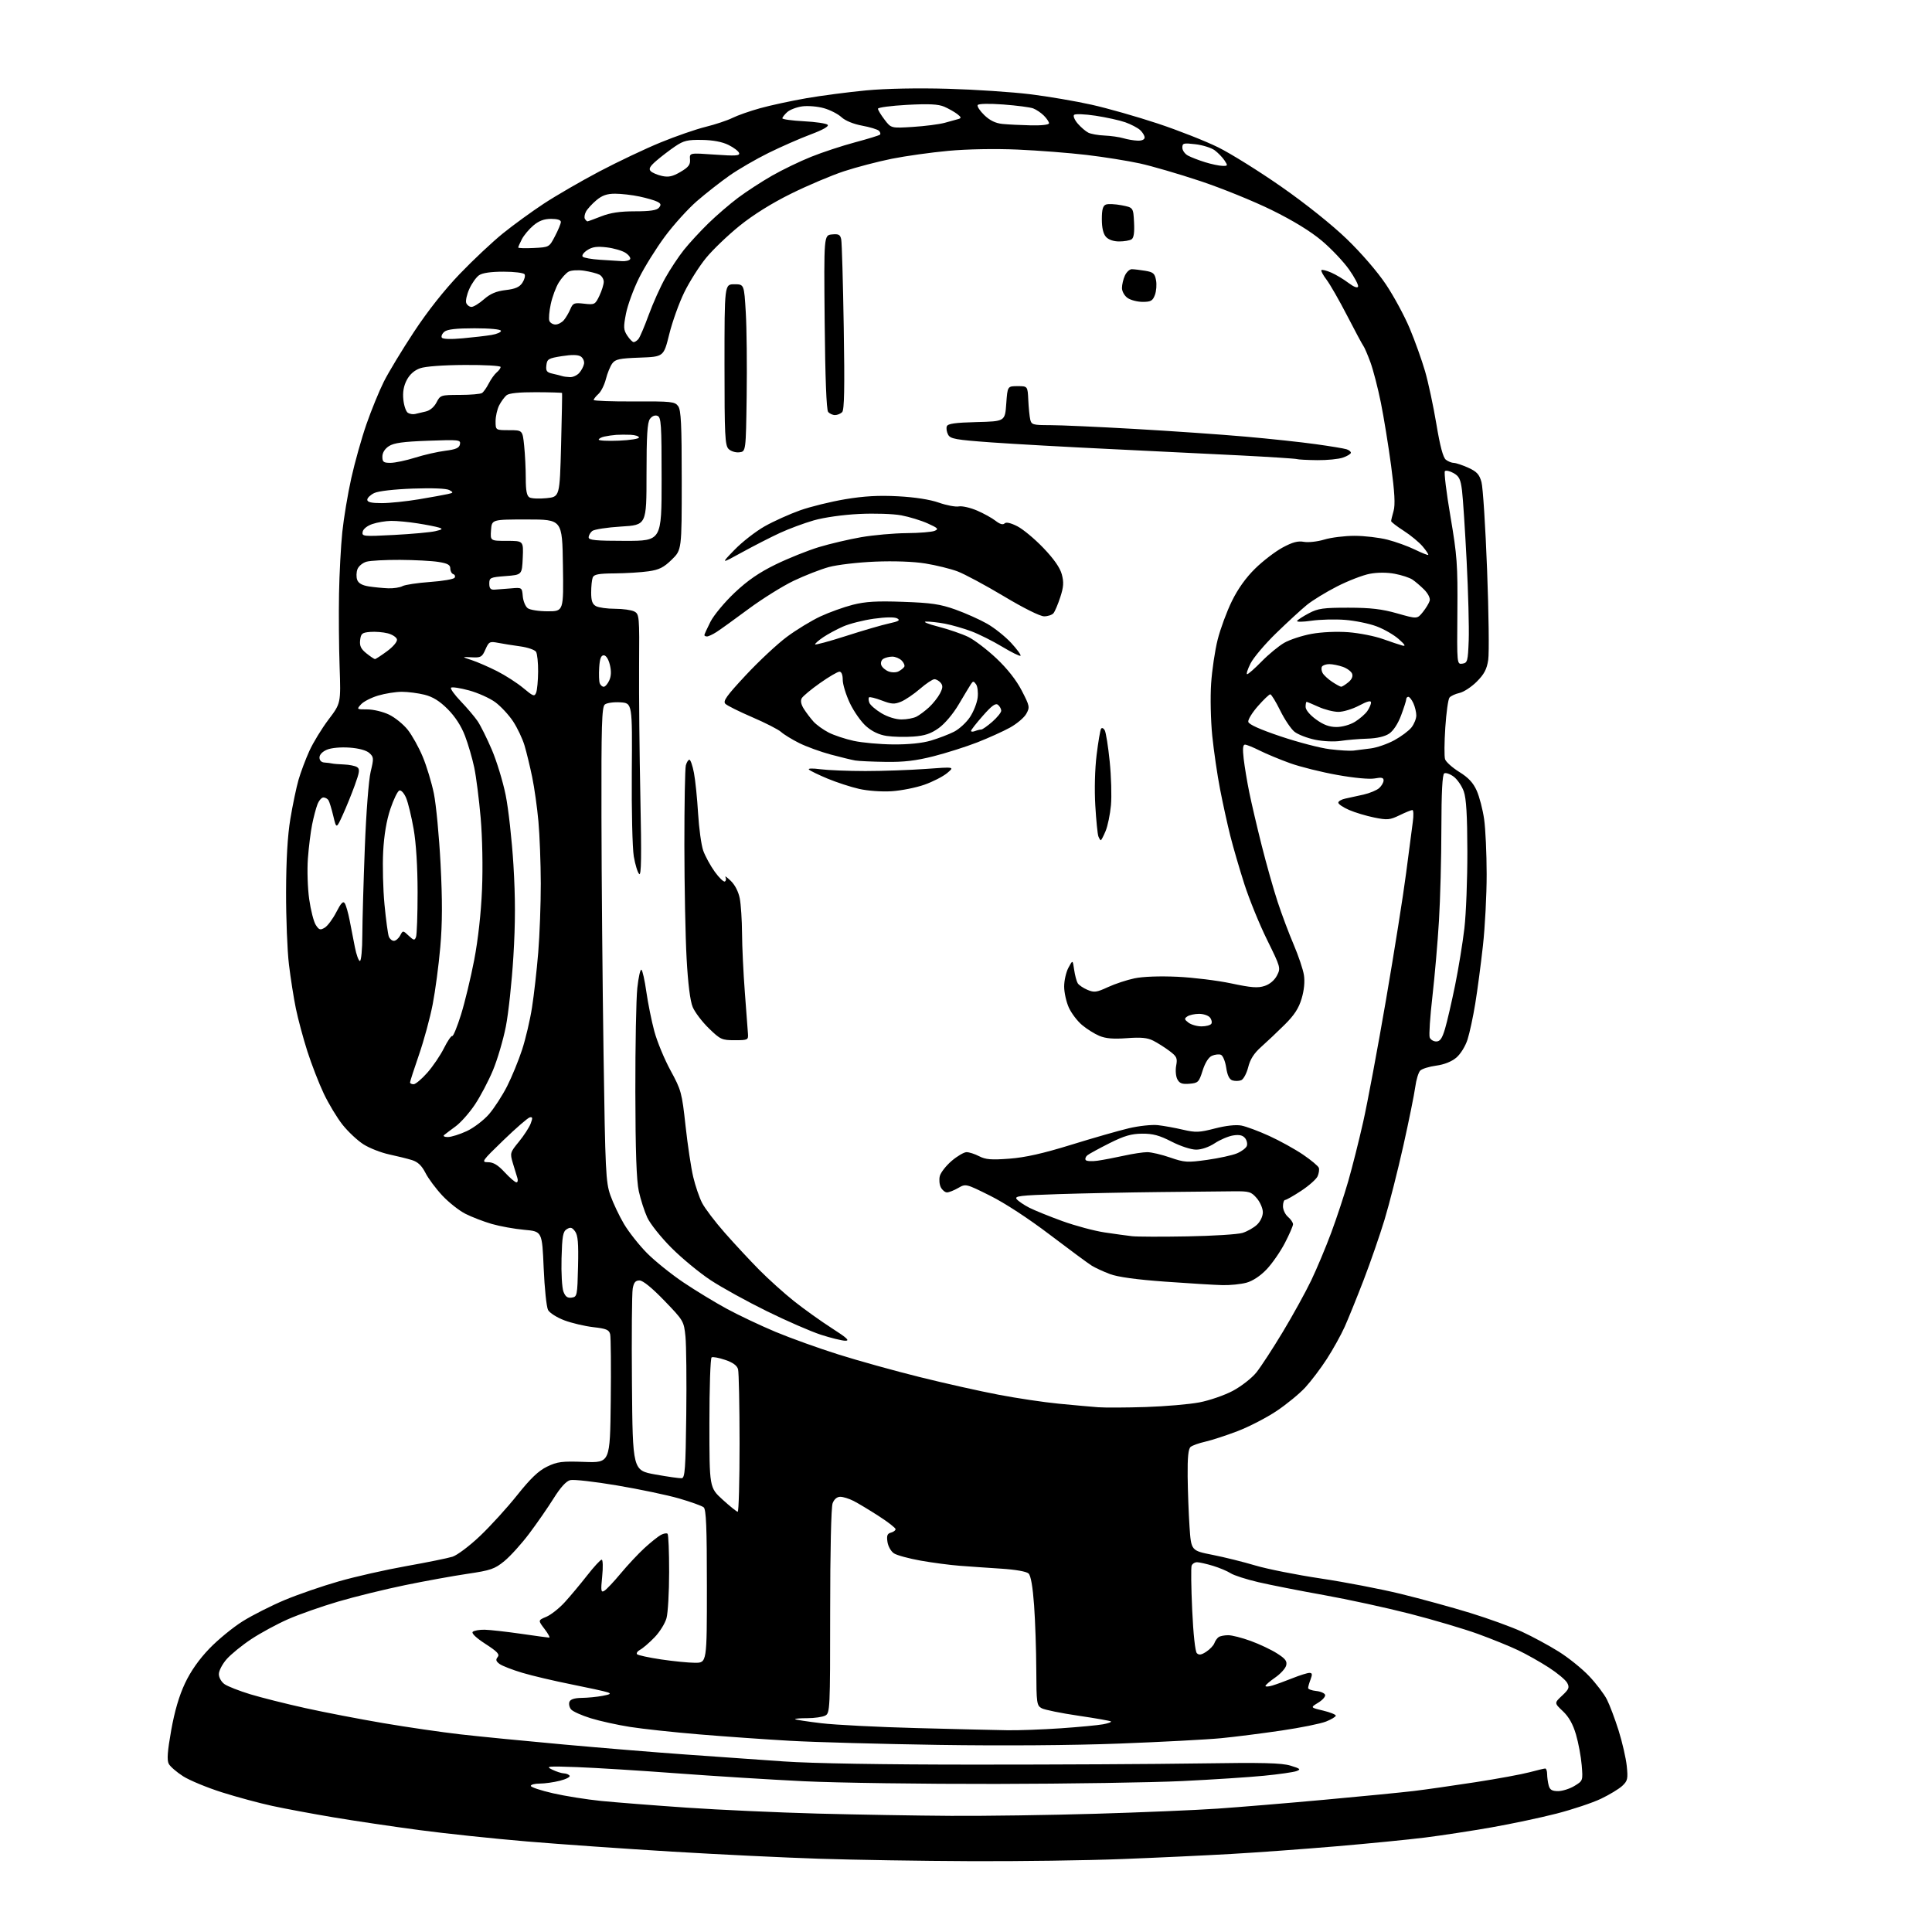 <?xml version="1.0" encoding="UTF-8" standalone="no"?>
<svg 
  version="1.1" 
  xmlns="http://www.w3.org/2000/svg" 
  xmlns:xlink="http://www.w3.org/1999/xlink" 
  xmlns:svg="http://www.w3.org/2000/svg"
  xmlns:rdf="http://www.w3.org/1999/02/22-rdf-syntax-ns#"
  xmlns:cc="http://creativecommons.org/ns#"
  xmlns:dc="http://purl.org/dc/elements/1.1/"
  viewBox="0 0 768 768"
  width="768"
  height="768"
>
<style>svg {background-color: white; }</style>"
<path stroke="none" fill="black" fill-rule="evenodd" d="M385.64,739.84C366.31,739.76 339.33,739.33 325.68,738.88C312.03,738.44 285.70,737.17 267.18,736.05C248.66,734.94 222.70,733.12 209.50,732.01C196.30,730.90 176.95,728.86 166.50,727.46C156.05,726.07 140.75,723.80 132.50,722.41C124.25,721.02 113.33,718.99 108.23,717.88C103.13,716.78 94.13,714.35 88.23,712.48C82.33,710.61 75.39,707.74 72.82,706.11C70.25,704.47 67.67,702.25 67.09,701.16C66.31,699.71 66.56,696.21 68.05,687.84C69.41,680.22 71.20,674.10 73.52,669.18C75.79,664.35 79.09,659.65 83.21,655.36C86.64,651.79 92.64,646.87 96.54,644.44C100.44,642.01 107.95,638.22 113.22,636.01C118.50,633.81 128.14,630.48 134.66,628.62C141.17,626.75 153.25,624.02 161.50,622.55C169.75,621.08 178.02,619.40 179.87,618.82C181.72,618.24 186.63,614.56 190.76,610.63C194.90,606.71 201.56,599.40 205.56,594.38C210.91,587.67 214.05,584.67 217.47,583.01C221.56,581.04 223.33,580.81 232.31,581.13C242.50,581.50 242.50,581.50 242.78,557.00C242.94,543.52 242.83,531.55 242.55,530.38C242.11,528.61 241.01,528.15 235.88,527.57C232.49,527.18 227.31,525.97 224.36,524.86C221.40,523.75 218.49,521.91 217.86,520.74C217.24,519.58 216.46,512.08 216.12,504.07C215.50,489.50 215.50,489.50 208.40,488.87C204.50,488.52 198.67,487.46 195.45,486.53C192.22,485.59 187.53,483.78 185.02,482.51C182.51,481.24 178.37,477.97 175.82,475.24C173.27,472.52 170.25,468.46 169.12,466.23C167.64,463.34 166.10,461.88 163.77,461.15C161.97,460.59 157.87,459.58 154.66,458.89C151.46,458.20 146.88,456.41 144.50,454.90C142.11,453.38 138.37,449.87 136.17,447.10C133.97,444.32 130.61,438.74 128.70,434.71C126.78,430.67 123.86,423.13 122.19,417.94C120.53,412.75 118.47,405.07 117.61,400.89C116.75,396.70 115.51,388.83 114.86,383.39C114.20,377.95 113.69,364.95 113.72,354.50C113.76,341.74 114.31,332.22 115.42,325.52C116.33,320.03 117.79,313.06 118.66,310.02C119.54,306.98 121.48,301.80 122.98,298.50C124.48,295.20 127.91,289.59 130.60,286.03C135.50,279.56 135.50,279.56 135.00,265.03C134.72,257.04 134.62,243.97 134.77,236.00C134.91,228.03 135.50,217.00 136.07,211.50C136.64,206.00 138.24,196.38 139.63,190.12C141.02,183.86 143.74,174.18 145.67,168.62C147.61,163.05 150.71,155.46 152.57,151.74C154.43,148.02 159.81,139.13 164.52,131.98C169.96,123.71 176.60,115.31 182.74,108.91C188.05,103.37 195.79,96.11 199.95,92.75C204.10,89.40 211.41,84.09 216.18,80.95C220.96,77.81 230.87,72.06 238.22,68.18C245.57,64.31 256.52,59.11 262.56,56.64C268.60,54.16 276.69,51.36 280.52,50.42C284.36,49.47 289.14,47.88 291.15,46.88C293.15,45.88 298.10,44.14 302.15,43.02C306.19,41.89 314.45,40.11 320.50,39.05C326.55,38.00 337.28,36.60 344.34,35.93C352.27,35.19 364.68,34.95 376.84,35.29C387.65,35.60 402.35,36.58 409.50,37.46C416.65,38.34 427.65,40.22 433.94,41.63C440.23,43.03 452.05,46.40 460.20,49.10C468.35,51.80 479.16,56.06 484.21,58.55C489.27,61.05 500.62,68.13 509.45,74.30C519.00,80.96 529.49,89.35 535.35,95.00C541.09,100.53 547.59,108.06 550.91,113.03C554.05,117.71 558.31,125.59 560.38,130.53C562.45,135.46 565.19,143.13 566.48,147.56C567.77,151.99 569.79,161.44 570.98,168.56C572.44,177.35 573.65,181.90 574.76,182.75C575.65,183.44 577.08,184.01 577.94,184.02C578.80,184.03 581.38,184.90 583.68,185.94C587.06,187.48 588.06,188.57 588.91,191.64C589.49,193.73 590.49,209.40 591.14,226.47C591.79,243.54 592.00,259.67 591.59,262.32C591.03,266.04 589.98,268.02 587.03,270.97C584.93,273.07 581.84,275.10 580.17,275.46C578.50,275.83 576.71,276.66 576.19,277.31C575.66,277.97 574.92,283.30 574.53,289.18C574.14,295.05 574.09,300.72 574.43,301.79C574.77,302.86 577.31,305.14 580.08,306.86C583.74,309.13 585.63,311.17 587.04,314.35C588.10,316.75 589.42,321.82 589.96,325.61C590.51,329.40 590.96,339.25 590.97,347.50C590.98,355.75 590.31,368.57 589.48,376.00C588.66,383.43 587.29,393.77 586.43,399.00C585.58,404.23 584.20,410.62 583.37,413.22C582.50,415.92 580.59,419.01 578.89,420.44C577.01,422.02 574.06,423.19 570.89,423.61C568.13,423.98 565.28,424.86 564.57,425.57C563.86,426.28 562.96,429.23 562.58,432.12C562.19,435.02 560.07,445.51 557.85,455.44C555.63,465.37 552.27,478.60 550.38,484.84C548.48,491.09 544.74,501.89 542.06,508.85C539.38,515.81 535.99,524.17 534.53,527.43C533.07,530.68 529.88,536.42 527.45,540.18C525.03,543.93 521.16,549.04 518.86,551.54C516.56,554.03 511.43,558.24 507.45,560.90C503.47,563.56 496.49,567.17 491.93,568.91C487.37,570.65 481.60,572.53 479.11,573.09C476.62,573.65 474.00,574.58 473.29,575.17C472.37,575.94 472.03,579.30 472.11,586.87C472.17,592.72 472.51,601.75 472.86,606.95C473.50,616.40 473.50,616.40 482.00,618.08C486.68,619.00 494.32,620.90 499.00,622.30C503.68,623.70 515.38,626.03 525.00,627.47C534.62,628.91 548.96,631.67 556.85,633.60C564.74,635.53 577.12,638.92 584.35,641.14C591.58,643.36 600.87,646.73 604.99,648.63C609.11,650.53 615.66,654.07 619.55,656.50C623.44,658.92 628.91,663.32 631.70,666.28C634.49,669.23 637.68,673.41 638.77,675.57C639.87,677.73 641.96,683.28 643.42,687.90C644.87,692.52 646.33,698.86 646.66,701.99C647.19,707.11 647.01,707.91 644.88,709.91C643.57,711.13 639.76,713.44 636.40,715.04C633.05,716.64 625.13,719.29 618.80,720.92C612.47,722.55 600.81,725.02 592.90,726.41C584.98,727.80 573.10,729.62 566.50,730.45C559.90,731.28 543.92,732.85 531.00,733.95C518.08,735.05 499.40,736.41 489.50,736.97C479.60,737.54 460.09,738.46 446.14,739.00C432.19,739.55 404.96,739.93 385.64,739.84zM378.00,721.83C391.48,721.91 417.35,721.54 435.50,721.00C453.65,720.46 475.48,719.55 484.00,718.96C492.52,718.37 511.65,716.79 526.50,715.43C541.35,714.08 557.33,712.51 562.00,711.95C566.67,711.39 577.70,709.81 586.50,708.45C595.30,707.09 604.98,705.31 608.00,704.50C611.02,703.69 613.84,703.02 614.25,703.01C614.66,703.01 615.01,704.01 615.01,705.25C615.02,706.49 615.30,708.51 615.63,709.75C616.09,711.48 616.96,712.00 619.37,712.00C621.09,711.99 624.02,711.06 625.88,709.93C629.25,707.88 629.26,707.85 628.75,701.68C628.47,698.28 627.45,692.80 626.48,689.50C625.27,685.37 623.65,682.48 621.27,680.23C617.82,676.97 617.82,676.97 620.97,674.03C623.68,671.50 623.96,670.79 622.99,668.98C622.37,667.81 619.08,665.07 615.68,662.87C612.28,660.67 606.80,657.58 603.50,656.01C600.20,654.43 593.00,651.51 587.50,649.51C582.00,647.51 569.85,643.91 560.50,641.51C551.15,639.11 535.73,635.76 526.23,634.06C516.73,632.36 505.03,630.06 500.23,628.94C495.43,627.82 490.46,626.22 489.18,625.38C487.90,624.55 484.75,623.22 482.18,622.44C479.61,621.66 476.76,621.02 475.86,621.01C474.95,621.00 473.98,621.62 473.69,622.37C473.40,623.12 473.50,631.00 473.91,639.89C474.35,649.55 475.10,656.50 475.77,657.17C476.61,658.01 477.57,657.86 479.50,656.59C480.94,655.65 482.39,654.12 482.73,653.19C483.07,652.26 483.84,651.17 484.43,650.77C485.02,650.36 486.72,650.02 488.20,650.02C489.69,650.01 493.74,651.04 497.20,652.31C500.67,653.57 505.38,655.80 507.67,657.27C510.99,659.38 511.72,660.36 511.27,662.07C510.96,663.26 508.99,665.41 506.89,666.86C504.79,668.31 503.06,669.81 503.04,670.18C503.02,670.55 504.24,670.49 505.75,670.04C507.26,669.59 510.88,668.28 513.79,667.11C516.69,665.95 519.72,665.00 520.51,665.00C521.64,665.00 521.74,665.55 520.98,667.57C520.44,668.98 520.00,670.52 520.00,671.00C520.00,671.48 521.43,672.01 523.17,672.19C524.92,672.36 526.53,673.05 526.75,673.72C526.97,674.39 525.73,675.80 524.00,676.85C520.86,678.77 520.86,678.77 525.93,679.98C528.72,680.65 531.00,681.56 531.00,681.99C531.00,682.43 529.26,683.48 527.14,684.33C525.02,685.18 517.03,686.80 509.39,687.92C501.75,689.05 490.96,690.42 485.42,690.96C479.87,691.50 461.65,692.46 444.92,693.10C426.21,693.81 398.53,694.01 373.00,693.62C350.18,693.27 323.62,692.54 314.00,691.99C304.38,691.44 288.18,690.30 278.00,689.45C267.82,688.60 255.43,687.27 250.46,686.48C245.49,685.70 238.45,684.15 234.83,683.03C231.20,681.91 227.69,680.33 227.01,679.51C226.33,678.69 226.04,677.34 226.36,676.51C226.74,675.50 228.36,674.98 231.22,674.94C233.57,674.91 237.30,674.55 239.50,674.13C242.66,673.54 243.08,673.24 241.50,672.71C240.40,672.33 233.95,670.92 227.18,669.57C220.40,668.22 211.62,666.16 207.68,664.98C203.73,663.81 199.65,662.22 198.60,661.46C197.15,660.39 196.97,659.75 197.83,658.71C198.72,657.63 197.72,656.55 192.97,653.48C189.31,651.11 187.35,649.25 187.91,648.69C188.42,648.18 190.56,647.80 192.67,647.84C194.78,647.89 201.22,648.61 207.00,649.44C212.78,650.28 217.86,650.97 218.30,650.98C218.74,650.99 217.92,649.45 216.47,647.55C213.84,644.10 213.84,644.10 217.17,642.70C219.00,641.93 222.31,639.32 224.51,636.90C226.72,634.48 230.72,629.69 233.41,626.25C236.10,622.81 238.69,620.00 239.18,620.00C239.66,620.00 239.75,622.96 239.38,626.63C238.79,632.40 238.90,633.15 240.21,632.38C241.04,631.90 243.97,628.80 246.71,625.50C249.45,622.20 253.72,617.64 256.20,615.36C258.68,613.09 261.62,610.74 262.72,610.15C263.83,609.56 265.02,609.35 265.37,609.70C265.72,610.05 266.00,616.90 265.99,624.92C265.99,632.94 265.52,641.19 264.94,643.26C264.37,645.33 262.24,648.75 260.20,650.86C258.17,652.96 255.60,655.18 254.51,655.77C253.41,656.36 252.85,657.18 253.25,657.59C253.66,657.99 257.93,658.92 262.75,659.64C267.56,660.36 273.64,660.97 276.25,660.98C281.00,661.00 281.00,661.00 281.00,630.62C281.00,607.14 280.71,600.00 279.72,599.18C279.01,598.60 274.63,597.02 269.97,595.67C265.31,594.32 254.21,591.99 245.31,590.49C236.40,588.98 228.02,588.03 226.68,588.37C225.07,588.77 222.80,591.26 220.06,595.65C217.76,599.32 213.38,605.63 210.34,609.67C207.29,613.72 202.87,618.61 200.50,620.55C196.66,623.70 195.10,624.24 185.85,625.61C180.16,626.45 168.97,628.48 161.00,630.12C153.03,631.76 141.10,634.69 134.50,636.63C127.90,638.57 118.90,641.73 114.50,643.66C110.11,645.59 103.51,649.17 99.84,651.61C96.17,654.04 91.78,657.62 90.09,659.55C88.39,661.49 87.00,664.15 87.00,665.48C87.00,666.84 87.98,668.58 89.25,669.48C90.49,670.35 95.10,672.16 99.50,673.50C103.90,674.83 113.71,677.30 121.31,678.98C128.90,680.66 142.85,683.35 152.31,684.96C161.76,686.57 175.57,688.58 183.00,689.43C190.43,690.28 208.88,692.09 224.00,693.46C239.12,694.83 260.95,696.62 272.50,697.44C284.05,698.26 301.60,699.50 311.50,700.19C322.76,700.98 351.21,701.46 387.50,701.46C419.40,701.47 459.68,701.26 477.00,700.99C501.93,700.60 509.44,700.79 513.00,701.87C516.88,703.05 517.21,703.35 515.40,704.03C514.24,704.47 508.39,705.31 502.40,705.89C496.40,706.48 481.80,707.43 469.93,708.00C458.07,708.57 424.77,709.09 395.93,709.14C367.10,709.19 332.70,708.71 319.50,708.07C306.30,707.43 283.57,706.01 269.00,704.92C254.43,703.83 236.65,702.73 229.50,702.46C217.59,702.03 216.75,702.11 219.50,703.45C221.15,704.25 223.26,704.93 224.19,704.95C225.12,704.98 226.13,705.40 226.43,705.88C226.73,706.37 224.98,707.27 222.54,707.88C220.11,708.50 216.51,709.00 214.56,709.00C212.60,709.00 211.00,709.41 211.00,709.92C211.00,710.42 214.94,711.74 219.75,712.84C224.56,713.95 233.22,715.33 239.00,715.91C244.78,716.48 260.07,717.68 273.00,718.57C285.93,719.45 309.32,720.51 325.00,720.93C340.68,721.34 364.52,721.75 378.00,721.83zM400.50,687.80C404.90,687.87 414.44,687.52 421.71,687.02C428.97,686.52 436.53,685.80 438.50,685.43C440.48,685.06 441.89,684.56 441.64,684.31C441.40,684.06 435.58,683.04 428.72,682.03C421.86,681.03 415.29,679.69 414.12,679.07C412.12,677.99 412.00,677.15 411.94,663.71C411.91,655.90 411.52,644.40 411.07,638.16C410.54,630.77 409.77,626.36 408.88,625.50C408.04,624.70 403.75,623.94 398.00,623.57C392.77,623.23 385.35,622.72 381.50,622.42C377.65,622.13 370.68,621.21 366.00,620.38C361.32,619.55 356.54,618.25 355.37,617.49C354.19,616.72 353.04,614.70 352.78,612.92C352.41,610.43 352.71,609.63 354.15,609.25C355.17,608.98 356.00,608.36 356.00,607.86C356.00,607.37 352.96,605.00 349.25,602.62C345.54,600.23 341.06,597.53 339.30,596.64C337.54,595.74 335.17,595.00 334.02,595.00C332.72,595.00 331.59,595.95 330.98,597.57C330.40,599.08 330.00,616.70 330.00,640.53C330.00,679.45 329.93,680.97 328.07,681.96C327.00,682.53 323.78,683.00 320.90,683.00C318.02,683.00 315.85,683.18 316.08,683.41C316.31,683.63 321.00,684.35 326.50,685.01C332.00,685.67 349.10,686.54 364.50,686.94C379.90,687.35 396.10,687.73 400.50,687.80zM293.25,600.95C293.66,600.98 293.99,588.74 293.99,573.75C293.98,558.76 293.71,545.51 293.39,544.31C292.99,542.82 291.34,541.62 288.27,540.58C285.79,539.73 283.36,539.28 282.88,539.58C282.39,539.87 282.00,551.64 282.00,565.73C282.00,591.34 282.00,591.34 287.25,596.13C290.14,598.76 292.84,600.93 293.25,600.95zM271.00,587.62C272.28,587.49 272.54,583.82 272.80,562.49C272.97,548.74 272.82,534.70 272.48,531.29C271.86,525.18 271.72,524.94 264.10,517.04C259.18,511.94 255.57,509.00 254.22,509.00C252.60,509.00 251.95,509.78 251.51,512.25C251.19,514.04 251.05,531.02 251.21,550.00C251.50,584.50 251.50,584.50 260.50,586.13C265.45,587.02 270.18,587.69 271.00,587.62zM455.50,559.31C463.20,559.06 472.78,558.23 476.78,557.47C480.78,556.71 486.79,554.63 490.11,552.86C493.44,551.08 497.63,547.80 499.43,545.57C501.22,543.33 505.94,536.10 509.91,529.50C513.89,522.90 518.97,513.69 521.21,509.02C523.44,504.36 527.03,495.81 529.18,490.02C531.33,484.24 534.38,475.00 535.96,469.50C537.54,464.00 540.21,453.43 541.88,446.00C543.56,438.57 547.64,416.75 550.95,397.50C554.26,378.25 557.87,355.52 558.96,347.00C560.05,338.48 561.25,329.36 561.61,326.75C561.97,324.14 561.90,322.00 561.45,322.00C561.00,322.00 558.70,322.93 556.34,324.08C552.47,325.95 551.50,326.04 546.28,324.98C543.10,324.34 538.59,322.98 536.25,321.96C533.91,320.94 532.00,319.65 532.00,319.08C532.00,318.50 533.24,317.78 534.75,317.46C536.26,317.14 539.52,316.43 542.00,315.87C544.48,315.31 547.29,314.14 548.25,313.27C549.21,312.40 550.00,311.03 550.00,310.23C550.00,309.11 549.20,308.93 546.49,309.44C544.40,309.83 538.34,309.27 531.56,308.05C525.28,306.93 516.85,304.83 512.82,303.38C508.79,301.93 503.38,299.68 500.78,298.38C498.19,297.07 495.54,296.00 494.90,296.00C494.06,296.00 493.92,297.63 494.39,301.70C494.76,304.83 495.75,310.79 496.60,314.95C497.44,319.10 499.65,328.57 501.52,336.00C503.39,343.43 506.25,353.55 507.88,358.50C509.50,363.45 512.38,371.10 514.26,375.50C516.14,379.90 517.98,385.35 518.33,387.61C518.74,390.21 518.41,393.63 517.42,396.94C516.28,400.81 514.51,403.53 510.66,407.34C507.80,410.18 503.62,414.13 501.38,416.12C498.48,418.69 496.97,421.05 496.17,424.26C495.54,426.74 494.28,429.06 493.37,429.41C492.46,429.76 490.91,429.79 489.91,429.47C488.68,429.08 487.89,427.47 487.43,424.37C487.05,421.88 486.11,419.59 485.32,419.29C484.53,418.99 482.93,419.17 481.75,419.70C480.41,420.29 479.04,422.49 478.06,425.58C476.60,430.20 476.27,430.52 472.82,430.81C469.92,431.05 468.89,430.67 468.02,429.04C467.41,427.90 467.20,425.46 467.55,423.60C468.11,420.62 467.80,419.96 464.84,417.74C463.00,416.36 460.12,414.54 458.42,413.68C456.10,412.51 453.53,412.26 447.92,412.69C442.58,413.09 439.52,412.83 437.00,411.77C435.07,410.96 431.97,409.02 430.11,407.44C428.24,405.87 425.89,402.76 424.88,400.54C423.87,398.32 423.03,394.57 423.02,392.20C423.01,389.84 423.77,386.46 424.71,384.70C426.42,381.50 426.42,381.50 426.99,385.50C427.31,387.70 427.95,390.11 428.41,390.85C428.86,391.59 430.61,392.77 432.28,393.48C434.98,394.61 435.91,394.48 440.41,392.40C443.21,391.10 447.98,389.53 451.00,388.90C454.32,388.20 461.05,387.96 468.00,388.28C474.32,388.58 483.97,389.76 489.44,390.92C497.42,392.62 500.03,392.82 502.70,391.93C504.76,391.26 506.64,389.66 507.61,387.79C509.15,384.81 509.08,384.54 503.70,373.62C500.68,367.51 496.62,357.55 494.67,351.50C492.73,345.45 490.20,336.79 489.06,332.25C487.92,327.71 486.09,319.39 485.00,313.75C483.90,308.11 482.51,298.55 481.89,292.50C481.28,286.41 481.07,277.14 481.44,271.72C481.80,266.35 482.97,258.47 484.05,254.22C485.12,249.98 487.65,243.12 489.67,239.00C492.08,234.07 495.26,229.62 498.96,226.00C502.05,222.97 506.95,219.22 509.86,217.65C513.79,215.53 515.94,214.95 518.32,215.39C520.07,215.71 523.71,215.31 526.41,214.49C529.11,213.67 534.53,213.00 538.45,213.00C542.37,213.00 548.26,213.69 551.54,214.53C554.82,215.37 559.73,217.14 562.46,218.48C565.19,219.81 567.57,220.76 567.75,220.58C567.93,220.40 566.94,218.89 565.54,217.23C564.14,215.57 560.75,212.76 558.00,211.00C555.25,209.23 553.00,207.50 553.00,207.14C553.00,206.78 553.44,204.97 553.97,203.11C554.67,200.67 554.40,195.70 552.99,185.15C551.92,177.13 550.08,165.83 548.91,160.03C547.74,154.24 545.87,147.03 544.76,144.00C543.64,140.97 542.39,138.05 541.96,137.50C541.54,136.95 538.64,131.55 535.52,125.50C532.40,119.45 528.71,113.01 527.32,111.18C525.93,109.36 525.02,107.65 525.29,107.38C525.56,107.10 527.29,107.54 529.14,108.34C530.99,109.13 534.07,110.98 535.99,112.43C538.15,114.06 539.62,114.63 539.86,113.92C540.07,113.29 538.46,110.24 536.28,107.14C534.10,104.04 529.24,98.90 525.48,95.73C521.01,91.96 514.10,87.72 505.57,83.52C498.38,79.98 485.58,74.78 477.11,71.97C468.65,69.15 457.83,66.00 453.07,64.96C448.30,63.92 438.80,62.40 431.95,61.59C425.10,60.78 412.75,59.82 404.50,59.46C395.54,59.07 384.47,59.27 377.00,59.96C370.12,60.59 360.00,62.01 354.50,63.11C349.00,64.22 340.45,66.45 335.50,68.08C330.55,69.71 321.09,73.71 314.48,76.98C306.78,80.78 299.43,85.37 293.98,89.77C289.32,93.54 283.31,99.30 280.64,102.57C277.97,105.83 274.09,111.96 272.02,116.18C269.95,120.40 267.26,127.90 266.04,132.84C263.82,141.81 263.82,141.81 254.33,142.16C246.23,142.45 244.62,142.79 243.37,144.50C242.57,145.60 241.43,148.38 240.85,150.69C240.27,152.99 238.94,155.65 237.90,156.59C236.85,157.54 236.00,158.62 236.00,158.99C236.00,159.36 243.23,159.63 252.07,159.58C266.88,159.51 268.26,159.65 269.57,161.44C270.73,163.01 271.00,168.65 271.00,190.99C271.00,218.59 271.00,218.59 267.03,222.47C263.83,225.59 262.02,226.50 257.78,227.10C254.88,227.52 248.84,227.89 244.36,227.93C237.90,227.98 236.09,228.33 235.61,229.58C235.27,230.45 235.00,233.14 235.00,235.55C235.00,238.86 235.47,240.18 236.93,240.96C238.00,241.53 241.40,242.00 244.50,242.00C247.60,242.00 251.05,242.49 252.17,243.09C254.12,244.13 254.20,245.00 254.05,264.84C253.97,276.20 254.20,299.68 254.56,317.00C255.05,340.46 254.93,348.23 254.09,347.43C253.46,346.84 252.50,343.69 251.94,340.43C251.39,337.17 251.03,322.12 251.15,307.00C251.36,279.50 251.36,279.50 246.60,279.19C243.95,279.02 241.21,279.41 240.42,280.06C239.23,281.05 239.01,288.30 239.09,324.87C239.13,348.87 239.51,391.23 239.92,419.00C240.60,465.58 240.81,469.94 242.63,475.13C243.72,478.22 246.16,483.37 248.05,486.56C249.95,489.76 254.05,494.95 257.17,498.11C260.29,501.26 266.82,506.52 271.69,509.79C276.55,513.06 284.35,517.80 289.03,520.33C293.70,522.86 302.37,526.96 308.29,529.44C314.22,531.92 325.46,535.96 333.28,538.42C341.10,540.89 355.60,544.92 365.50,547.38C375.40,549.85 389.52,553.01 396.87,554.41C404.22,555.82 415.02,557.43 420.87,557.99C426.72,558.56 433.75,559.19 436.50,559.40C439.25,559.60 447.80,559.56 455.50,559.31zM336.00,532.96C334.62,532.93 330.27,531.86 326.32,530.58C322.37,529.30 312.69,525.09 304.82,521.21C296.94,517.34 286.90,511.80 282.50,508.90C278.10,506.00 271.10,500.23 266.94,496.07C262.78,491.91 258.45,486.48 257.31,484.00C256.17,481.52 254.65,476.80 253.93,473.50C253.01,469.27 252.60,457.64 252.56,434.00C252.53,415.57 252.88,397.01 253.34,392.74C253.80,388.48 254.53,385.21 254.97,385.48C255.41,385.75 256.29,389.69 256.93,394.24C257.58,398.78 259.00,405.84 260.10,409.93C261.20,414.02 264.10,421.04 266.55,425.53C270.80,433.33 271.07,434.32 272.52,447.60C273.36,455.24 274.73,464.37 275.57,467.87C276.40,471.38 277.98,476.01 279.08,478.16C280.18,480.32 284.26,485.69 288.15,490.10C292.04,494.52 298.21,501.15 301.86,504.84C305.51,508.53 311.74,514.13 315.70,517.28C319.66,520.42 326.41,525.25 330.70,528.00C336.71,531.85 337.93,532.99 336.00,532.96zM227.25,515.82C229.42,515.51 229.51,515.08 229.78,503.48C230.00,494.13 229.73,491.02 228.59,489.48C227.41,487.89 226.76,487.72 225.31,488.61C223.78,489.54 223.46,491.35 223.22,500.21C223.06,505.98 223.40,511.92 223.97,513.42C224.74,515.45 225.58,516.06 227.25,515.82zM486.00,510.86C482.98,510.79 472.71,510.17 463.20,509.48C451.73,508.65 444.31,507.63 441.20,506.45C438.61,505.48 435.38,503.98 434.00,503.13C432.62,502.28 425.13,496.75 417.35,490.84C408.82,484.36 399.36,478.18 393.56,475.30C383.93,470.51 383.92,470.51 380.88,472.25C379.21,473.21 377.22,474.00 376.45,474.00C375.69,474.00 374.59,473.11 374.01,472.02C373.43,470.93 373.24,468.90 373.59,467.50C373.94,466.10 376.06,463.40 378.29,461.48C380.53,459.57 383.20,458.00 384.23,458.00C385.26,458.00 387.52,458.73 389.25,459.63C391.80,460.95 394.08,461.13 401.25,460.59C407.59,460.11 414.56,458.54 425.80,455.07C434.44,452.40 444.75,449.44 448.73,448.50C452.70,447.56 457.88,447.01 460.23,447.26C462.58,447.52 467.07,448.33 470.22,449.07C475.30,450.25 476.73,450.20 482.95,448.58C487.29,447.46 491.27,447.02 493.43,447.42C495.35,447.78 500.33,449.63 504.51,451.54C508.69,453.44 514.74,456.79 517.96,458.97C521.18,461.16 524.01,463.52 524.26,464.23C524.50,464.93 524.27,466.44 523.76,467.60C523.24,468.75 520.32,471.34 517.27,473.35C514.22,475.36 511.33,477.00 510.86,477.00C510.39,477.00 510.00,478.13 510.00,479.51C510.00,480.89 510.90,482.79 512.00,483.73C513.10,484.67 514.00,485.99 514.00,486.65C514.00,487.32 512.54,490.68 510.75,494.13C508.96,497.57 505.70,502.28 503.50,504.59C501.02,507.19 497.98,509.21 495.50,509.89C493.30,510.49 489.02,510.93 486.00,510.86zM472.00,491.48C482.18,491.30 492.03,490.68 493.91,490.10C495.79,489.52 498.37,488.06 499.66,486.85C501.02,485.57 502.00,483.49 502.00,481.88C502.00,480.36 500.91,477.85 499.59,476.31C497.37,473.73 496.62,473.50 490.34,473.56C486.58,473.59 473.38,473.72 461.00,473.86C448.62,473.99 430.51,474.37 420.73,474.68C405.40,475.18 403.13,475.45 404.17,476.70C404.83,477.50 407.08,479.02 409.17,480.09C411.26,481.15 417.18,483.55 422.34,485.42C427.49,487.28 435.03,489.30 439.10,489.91C443.17,490.52 448.07,491.19 450.00,491.41C451.93,491.63 461.82,491.67 472.00,491.48zM205.28,470.00C205.80,470.00 205.98,469.21 205.66,468.25C205.34,467.29 204.54,464.65 203.87,462.38C202.69,458.37 202.75,458.14 206.27,453.85C208.26,451.42 210.36,448.18 210.95,446.64C211.81,444.38 211.74,443.91 210.59,444.18C209.82,444.35 205.11,448.44 200.13,453.25C191.56,461.52 191.23,462.00 193.99,462.00C196.12,462.00 197.93,463.09 200.62,466.00C202.66,468.20 204.75,470.00 205.28,470.00zM436.31,461.40C438.61,461.07 443.34,460.17 446.81,459.40C450.28,458.63 454.44,458.00 456.06,458.00C457.67,458.00 461.76,458.96 465.15,460.13C470.84,462.10 471.94,462.17 479.84,461.07C484.53,460.41 489.87,459.25 491.70,458.48C493.53,457.72 495.30,456.39 495.63,455.53C495.95,454.68 495.63,453.26 494.91,452.39C493.97,451.26 492.60,450.97 490.16,451.36C488.27,451.67 484.99,453.06 482.88,454.46C480.58,455.98 477.62,457.00 475.49,457.00C473.47,457.00 469.27,455.63 465.72,453.81C460.89,451.32 458.28,450.62 454.00,450.65C449.69,450.69 446.88,451.51 441.00,454.46C436.88,456.54 432.94,458.68 432.26,459.23C431.58,459.78 431.27,460.63 431.57,461.12C431.87,461.60 434.01,461.73 436.31,461.40zM178.05,451.99C179.40,451.98 182.78,450.92 185.56,449.63C188.34,448.33 192.31,445.30 194.40,442.89C196.48,440.47 199.72,435.47 201.60,431.76C203.47,428.06 206.15,421.54 207.54,417.27C208.93,413.01 210.71,405.46 211.48,400.51C212.26,395.55 213.37,385.74 213.95,378.70C214.53,371.65 214.98,359.28 214.97,351.20C214.95,343.11 214.53,332.00 214.03,326.50C213.53,321.00 212.42,313.08 211.55,308.90C210.69,304.72 209.32,299.07 208.51,296.35C207.70,293.63 205.65,289.31 203.95,286.74C202.25,284.17 199.06,280.74 196.86,279.12C194.65,277.51 189.96,275.40 186.41,274.44C182.87,273.48 179.67,273.00 179.30,273.37C178.92,273.74 180.66,276.17 183.16,278.77C185.65,281.37 188.66,284.91 189.84,286.64C191.02,288.37 193.56,293.47 195.49,297.98C197.42,302.48 199.90,310.60 201.00,316.00C202.10,321.41 203.50,333.94 204.10,343.83C204.89,356.92 204.89,366.82 204.08,380.16C203.47,390.25 202.12,402.83 201.07,408.13C200.02,413.43 197.72,421.22 195.96,425.45C194.20,429.68 190.97,435.82 188.78,439.09C186.59,442.37 183.16,446.25 181.15,447.72C179.14,449.19 177.07,450.75 176.55,451.19C176.02,451.64 176.69,452.00 178.05,451.99zM164.42,431.00C165.19,431.00 167.65,428.93 169.87,426.41C172.09,423.89 175.07,419.50 176.48,416.66C177.90,413.82 179.38,411.65 179.78,411.83C180.17,412.01 181.74,408.19 183.26,403.33C184.78,398.47 187.14,388.67 188.51,381.56C190.06,373.44 191.22,362.99 191.61,353.56C191.98,344.73 191.75,332.95 191.07,325.10C190.43,317.72 189.28,308.72 188.52,305.10C187.75,301.47 186.10,295.80 184.84,292.50C183.37,288.63 180.94,284.88 178.00,281.92C174.77,278.68 172.09,277.01 168.78,276.17C166.21,275.53 162.15,275.00 159.74,275.00C157.33,275.00 153.11,275.67 150.35,276.49C147.59,277.31 144.51,278.88 143.51,279.99C141.71,281.97 141.75,282.00 146.03,282.00C148.42,282.00 152.30,282.94 154.66,284.08C157.02,285.22 160.37,287.94 162.09,290.11C163.81,292.29 166.49,297.09 168.03,300.79C169.58,304.48 171.57,311.07 172.47,315.43C173.36,319.80 174.56,332.40 175.13,343.43C175.88,357.97 175.85,367.08 175.02,376.50C174.40,383.65 173.04,393.88 172.00,399.23C170.97,404.58 168.52,413.59 166.56,419.26C164.60,424.93 163.00,429.89 163.00,430.28C163.00,430.68 163.64,431.00 164.42,431.00zM292.07,413.50C286.94,413.50 286.36,413.23 281.78,408.78C279.10,406.18 276.22,402.37 275.36,400.32C274.35,397.91 273.49,391.07 272.94,381.04C272.46,372.49 272.07,352.23 272.05,336.00C272.04,319.77 272.30,305.49 272.63,304.25C272.96,303.01 273.60,302.00 274.05,302.00C274.49,302.00 275.31,304.36 275.86,307.25C276.41,310.14 277.15,317.37 277.50,323.33C277.86,329.28 278.77,335.94 279.54,338.13C280.32,340.31 282.37,344.09 284.12,346.52C285.87,348.95 287.68,350.69 288.16,350.40C288.64,350.10 288.74,349.33 288.38,348.68C288.02,348.03 288.97,348.69 290.48,350.14C292.16,351.75 293.55,354.47 294.07,357.14C294.53,359.54 294.94,365.77 294.97,371.00C295.00,376.23 295.50,386.80 296.09,394.50C296.68,402.20 297.23,409.62 297.33,411.00C297.49,413.38 297.24,413.50 292.07,413.50zM570.93,414.00C572.46,414.00 573.27,412.82 574.43,408.93C575.26,406.14 577.05,398.38 578.42,391.68C579.78,384.98 581.45,374.77 582.12,369.00C582.79,363.23 583.32,349.50 583.30,338.50C583.27,324.13 582.87,317.40 581.88,314.60C581.12,312.45 579.31,309.81 577.85,308.72C576.39,307.64 574.70,307.06 574.10,307.44C573.36,307.90 572.99,315.00 572.97,329.31C572.96,340.96 572.53,357.48 572.01,366.00C571.50,374.52 570.32,388.10 569.40,396.16C568.47,404.22 567.99,411.53 568.33,412.41C568.66,413.28 569.83,414.00 570.93,414.00zM477.63,408.00C479.42,408.00 481.17,407.53 481.53,406.96C481.88,406.38 481.63,405.26 480.96,404.46C480.30,403.66 478.35,403.01 476.63,403.02C474.91,403.02 472.82,403.48 472.00,404.03C470.70,404.90 470.76,405.24 472.44,406.52C473.51,407.33 475.84,408.00 477.63,408.00zM143.07,382.00C143.58,382.00 144.02,377.39 144.03,371.75C144.05,366.11 144.50,350.48 145.02,337.00C145.55,323.04 146.56,310.04 147.34,306.78C148.63,301.45 148.60,300.94 146.82,299.34C145.64,298.27 142.69,297.46 138.96,297.19C135.47,296.94 131.75,297.28 130.00,298.00C128.17,298.76 127.00,299.98 127.00,301.12C127.00,302.29 127.75,303.05 129.00,303.12C130.10,303.19 131.45,303.36 132.00,303.50C132.55,303.64 134.69,303.81 136.75,303.89C138.81,303.97 141.14,304.43 141.92,304.93C143.11,305.68 142.97,306.82 141.03,312.16C139.77,315.65 137.60,320.98 136.22,324.00C133.71,329.50 133.71,329.50 132.49,324.37C131.82,321.55 130.96,318.74 130.58,318.12C130.19,317.51 129.29,317.00 128.56,317.00C127.84,317.00 126.77,318.24 126.19,319.75C125.60,321.26 124.65,324.88 124.07,327.78C123.48,330.69 122.73,336.77 122.39,341.28C122.06,345.80 122.29,353.08 122.91,357.45C123.53,361.83 124.71,366.44 125.54,367.70C126.84,369.69 127.31,369.83 129.11,368.75C130.24,368.06 132.30,365.29 133.68,362.60C135.56,358.93 136.41,358.05 137.07,359.10C137.55,359.87 138.41,362.86 138.97,365.75C139.54,368.64 140.48,373.48 141.07,376.50C141.66,379.52 142.56,382.00 143.07,382.00zM156.57,374.00C157.32,374.00 158.43,373.06 159.05,371.91C160.17,369.81 160.17,369.81 162.46,371.96C164.48,373.86 164.82,373.92 165.37,372.47C165.72,371.57 166.00,363.56 166.00,354.67C165.99,344.49 165.41,335.18 164.43,329.56C163.57,324.64 162.23,319.08 161.45,317.22C160.66,315.33 159.47,314.00 158.76,314.23C158.07,314.45 156.46,317.75 155.18,321.56C153.65,326.12 152.67,331.93 152.32,338.50C152.03,344.00 152.26,353.47 152.84,359.54C153.42,365.61 154.20,371.35 154.56,372.29C154.92,373.23 155.82,374.00 156.57,374.00zM437.59,334.00C437.38,334.00 436.95,333.31 436.62,332.46C436.30,331.61 435.74,326.10 435.40,320.21C435.02,313.94 435.24,305.60 435.92,300.09C436.56,294.91 437.35,290.24 437.68,289.71C438.01,289.17 438.66,289.43 439.15,290.30C439.63,291.16 440.52,296.73 441.12,302.68C441.73,308.63 441.95,316.48 441.62,320.11C441.28,323.75 440.33,328.36 439.49,330.36C438.66,332.36 437.80,334.00 437.59,334.00zM354.44,314.53C350.46,314.78 344.93,314.38 341.48,313.59C338.17,312.84 332.55,311.00 328.98,309.52C325.42,308.03 322.08,306.42 321.58,305.93C321.04,305.43 322.94,305.36 326.08,305.78C329.06,306.17 337.12,306.50 344.00,306.50C350.88,306.50 361.68,306.12 368.00,305.66C379.50,304.81 379.50,304.81 376.50,307.31C374.86,308.68 370.78,310.77 367.45,311.94C364.11,313.12 358.26,314.28 354.44,314.53zM352.12,302.86C346.83,302.79 341.38,302.54 340.00,302.31C338.62,302.08 334.21,301.01 330.19,299.93C326.17,298.85 320.55,296.80 317.69,295.38C314.84,293.95 311.60,291.97 310.50,290.97C309.40,289.98 304.26,287.35 299.07,285.12C293.89,282.89 289.06,280.49 288.35,279.78C287.29,278.72 288.78,276.64 296.51,268.35C301.71,262.78 309.05,255.93 312.83,253.13C316.60,250.33 322.57,246.70 326.10,245.05C329.62,243.41 335.42,241.32 338.99,240.41C344.05,239.13 348.48,238.86 358.99,239.24C370.21,239.63 373.74,240.15 379.81,242.31C383.82,243.75 389.51,246.29 392.43,247.96C395.35,249.63 399.64,253.06 401.96,255.58C404.28,258.09 405.95,260.38 405.67,260.66C405.39,260.94 402.12,259.33 398.40,257.09C394.69,254.85 389.15,252.08 386.11,250.94C383.06,249.80 378.35,248.45 375.65,247.93C372.94,247.42 369.55,247.04 368.11,247.09C366.68,247.13 368.85,248.04 372.95,249.09C377.05,250.15 382.41,251.99 384.86,253.17C387.31,254.36 392.35,258.20 396.07,261.70C400.45,265.84 403.99,270.34 406.16,274.53C409.33,280.66 409.42,281.13 407.97,283.74C407.13,285.26 404.20,287.73 401.47,289.24C398.74,290.74 392.90,293.38 388.50,295.10C384.10,296.82 376.28,299.30 371.12,300.62C364.10,302.40 359.32,302.97 352.12,302.86zM538.00,298.38C539.38,298.22 542.50,297.83 544.94,297.50C547.39,297.18 551.59,295.71 554.28,294.25C556.98,292.78 560.04,290.49 561.09,289.16C562.14,287.82 563.00,285.69 563.00,284.41C563.00,283.14 562.48,280.95 561.84,279.55C561.20,278.15 560.30,277.00 559.84,277.00C559.38,277.00 559.00,277.43 559.00,277.96C559.00,278.49 558.08,281.38 556.96,284.37C555.72,287.70 553.87,290.52 552.21,291.63C550.47,292.79 547.36,293.51 543.50,293.63C540.20,293.73 535.45,294.13 532.93,294.52C530.35,294.92 525.93,294.71 522.75,294.05C519.65,293.41 515.99,291.99 514.60,290.90C513.22,289.81 510.66,286.02 508.91,282.46C507.16,278.91 505.38,276.00 504.95,276.00C504.52,276.00 502.31,278.11 500.05,280.68C497.78,283.26 496.05,286.07 496.21,286.93C496.40,287.97 500.78,289.94 509.11,292.74C516.04,295.07 524.81,297.36 528.61,297.82C532.40,298.29 536.62,298.54 538.00,298.38zM355.07,295.92C361.17,295.97 366.61,295.42 370.07,294.39C373.06,293.50 377.19,291.92 379.25,290.87C381.31,289.82 384.16,287.20 385.58,285.05C387.01,282.90 388.38,279.42 388.63,277.32C388.88,275.22 388.59,272.82 387.99,272.00C387.02,270.67 386.79,270.67 385.93,272.00C385.39,272.82 383.23,276.43 381.11,280.00C378.86,283.81 375.56,287.71 373.14,289.44C369.99,291.68 367.60,292.47 363.04,292.80C359.75,293.04 355.00,292.93 352.49,292.55C349.44,292.09 346.71,290.80 344.30,288.69C342.31,286.95 339.41,282.81 337.84,279.51C336.28,276.20 335.00,272.04 335.00,270.25C335.00,268.24 334.50,267.00 333.70,267.00C332.98,267.00 329.50,269.03 325.98,271.52C322.45,274.00 319.17,276.73 318.70,277.57C318.14,278.57 318.44,280.06 319.55,281.80C320.49,283.29 322.22,285.56 323.38,286.85C324.55,288.14 327.25,290.09 329.39,291.19C331.53,292.29 336.03,293.78 339.39,294.51C342.75,295.24 349.81,295.88 355.07,295.92zM387.58,290.61C388.45,290.27 389.56,290.00 390.05,290.00C390.53,290.00 392.52,288.60 394.47,286.90C396.41,285.19 398.00,283.22 398.00,282.52C398.00,281.82 397.43,280.77 396.73,280.19C395.77,279.40 394.28,280.46 390.73,284.50C388.13,287.45 386.00,290.16 386.00,290.54C386.00,290.91 386.71,290.94 387.58,290.61zM531.28,289.00C533.57,289.00 536.70,288.11 538.63,286.92C540.49,285.77 542.68,283.87 543.50,282.70C544.33,281.52 545.00,279.97 545.00,279.25C545.00,278.36 543.53,278.74 540.26,280.48C537.65,281.86 533.94,282.99 532.01,282.98C530.08,282.97 526.54,282.07 524.14,280.98C521.74,279.89 519.61,279.00 519.39,279.00C519.18,279.00 519.00,279.90 519.00,280.99C519.00,282.18 520.68,284.20 523.15,285.99C526.11,288.14 528.44,289.00 531.28,289.00zM358.32,285.99C360.41,286.00 363.11,285.50 364.32,284.88C365.52,284.26 367.78,282.57 369.34,281.13C370.90,279.68 372.84,277.23 373.65,275.68C374.80,273.48 374.86,272.54 373.94,271.43C373.29,270.64 372.16,270.00 371.44,270.00C370.71,270.00 368.14,271.72 365.71,273.82C363.29,275.91 359.91,278.21 358.20,278.92C355.55,280.01 354.43,279.95 350.53,278.46C348.01,277.50 345.73,276.94 345.45,277.21C345.18,277.49 345.24,278.46 345.59,279.37C345.94,280.27 348.08,282.14 350.36,283.50C352.82,284.98 356.05,285.98 358.32,285.99zM213.13,275.34C213.53,274.33 213.88,270.57 213.91,267.00C213.94,263.43 213.57,259.87 213.08,259.10C212.59,258.32 209.79,257.36 206.85,256.95C203.91,256.55 199.91,255.91 197.96,255.53C194.66,254.90 194.33,255.08 192.96,258.18C191.63,261.21 191.15,261.48 187.50,261.29C183.50,261.09 183.50,261.09 187.52,262.41C189.73,263.14 194.26,265.11 197.58,266.79C200.89,268.46 205.59,271.49 208.01,273.51C211.98,276.83 212.48,277.00 213.13,275.34zM239.99,273.00C240.57,273.00 241.56,271.86 242.19,270.48C242.97,268.76 243.05,266.76 242.42,264.23C241.87,261.99 240.90,260.50 240.00,260.50C238.91,260.50 238.41,261.85 238.19,265.37C238.02,268.05 238.12,270.87 238.41,271.62C238.70,272.38 239.41,273.00 239.99,273.00zM533.14,272.99C533.49,273.00 534.76,272.21 535.95,271.24C537.34,270.12 537.89,268.88 537.48,267.81C537.13,266.89 535.46,265.66 533.77,265.07C532.08,264.48 529.67,264.00 528.41,264.00C527.15,264.00 525.84,264.45 525.50,264.99C525.17,265.54 525.29,266.69 525.77,267.56C526.26,268.42 527.97,270.00 529.58,271.06C531.18,272.12 532.79,272.99 533.14,272.99zM357.19,266.88C358.13,266.39 359.14,265.58 359.45,265.08C359.76,264.57 359.31,263.45 358.44,262.58C357.57,261.71 355.88,261.01 354.68,261.02C353.48,261.02 351.87,261.43 351.10,261.91C350.33,262.41 349.98,263.52 350.33,264.42C350.68,265.32 351.98,266.43 353.23,266.91C354.51,267.39 356.24,267.38 357.19,266.88zM495.77,268.00C496.21,268.00 498.81,265.71 501.54,262.92C504.27,260.13 508.30,256.80 510.50,255.53C512.70,254.27 517.60,252.66 521.38,251.97C525.49,251.23 531.40,250.97 536.06,251.32C540.34,251.66 546.47,252.86 549.68,254.01C552.88,255.16 556.40,256.33 557.50,256.62C558.93,256.99 558.51,256.26 556.02,254.06C554.11,252.36 550.13,250.07 547.18,248.97C544.23,247.86 538.59,246.71 534.66,246.41C530.72,246.10 524.71,246.26 521.30,246.75C517.89,247.25 515.33,247.28 515.62,246.81C515.90,246.35 518.02,244.98 520.32,243.77C523.93,241.86 526.06,241.56 536.00,241.57C544.88,241.58 549.30,242.10 555.43,243.84C563.35,246.09 563.35,246.09 565.61,243.30C566.85,241.76 568.07,239.73 568.33,238.78C568.60,237.79 567.68,235.94 566.15,234.40C564.69,232.94 562.57,231.13 561.44,230.38C560.31,229.63 557.16,228.60 554.44,228.09C551.38,227.51 547.60,227.51 544.52,228.09C541.78,228.60 535.93,230.86 531.52,233.11C527.11,235.36 521.70,238.67 519.50,240.47C517.30,242.26 511.84,247.28 507.37,251.62C502.90,255.95 498.28,261.41 497.10,263.75C495.92,266.09 495.32,268.00 495.77,268.00zM581.33,263.81C583.34,263.52 583.52,262.85 583.84,254.50C584.02,249.55 583.65,235.38 583.01,223.00C582.38,210.62 581.55,198.04 581.18,195.04C580.62,190.51 580.04,189.32 577.81,188.06C576.33,187.23 574.78,186.89 574.37,187.29C573.97,187.70 574.95,195.79 576.57,205.27C579.23,220.92 579.48,224.40 579.33,243.31C579.15,264.12 579.15,264.12 581.33,263.81zM149.05,262.00C149.36,262.00 151.52,260.59 153.85,258.88C156.29,257.08 157.97,255.09 157.80,254.19C157.63,253.33 155.99,252.24 154.15,251.76C152.31,251.28 149.16,251.03 147.15,251.20C143.93,251.46 143.46,251.85 143.16,254.47C142.90,256.77 143.47,257.96 145.66,259.72C147.22,260.97 148.75,261.99 149.05,262.00zM336.25,252.83C342.99,250.66 350.71,248.41 353.41,247.83C357.27,246.99 357.97,246.56 356.66,245.83C355.61,245.24 352.15,245.29 347.37,245.95C343.18,246.54 337.67,247.93 335.13,249.06C332.58,250.18 329.04,252.09 327.26,253.30C325.47,254.51 324.01,255.78 324.01,256.13C324.00,256.48 329.51,254.99 336.25,252.83zM281.04,253.00C280.47,253.00 280.00,252.76 280.00,252.47C280.00,252.17 281.09,249.79 282.41,247.17C283.74,244.55 288.07,239.35 292.03,235.61C297.21,230.72 301.78,227.58 308.36,224.37C313.39,221.92 321.10,218.83 325.50,217.49C329.90,216.16 337.50,214.38 342.38,213.53C347.27,212.69 355.37,211.97 360.38,211.93C365.40,211.89 370.40,211.49 371.50,211.03C373.24,210.31 372.89,209.93 368.80,208.08C366.21,206.91 361.49,205.46 358.30,204.86C355.02,204.25 347.73,204.01 341.50,204.31C335.02,204.63 327.61,205.68 323.47,206.86C319.61,207.97 313.53,210.23 309.97,211.88C306.41,213.52 299.68,216.97 295.00,219.54C286.50,224.21 286.50,224.21 292.00,218.54C295.02,215.42 300.43,211.22 304.00,209.20C307.57,207.19 313.90,204.34 318.06,202.86C322.21,201.39 330.28,199.41 335.99,198.45C343.49,197.20 349.30,196.87 356.98,197.28C363.65,197.63 369.67,198.57 373.18,199.80C376.25,200.88 379.83,201.56 381.14,201.31C382.44,201.06 385.69,201.80 388.36,202.94C391.02,204.08 394.36,205.93 395.77,207.04C397.44,208.35 398.68,208.72 399.32,208.08C399.95,207.45 401.73,207.84 404.40,209.20C406.65,210.34 411.32,214.22 414.76,217.82C418.93,222.17 421.37,225.67 422.08,228.30C422.93,231.46 422.81,233.29 421.48,237.38C420.56,240.20 419.35,243.06 418.78,243.75C418.22,244.44 416.54,245.00 415.06,245.00C413.46,245.00 406.89,241.73 399.02,237.01C391.68,232.62 383.39,228.17 380.59,227.12C377.79,226.08 372.05,224.67 367.83,223.99C363.15,223.23 355.37,222.95 347.83,223.26C341.05,223.54 332.80,224.51 329.50,225.41C326.20,226.31 319.90,228.77 315.50,230.87C311.10,232.98 303.00,238.03 297.50,242.11C292.00,246.19 286.28,250.31 284.79,251.26C283.29,252.22 281.60,253.00 281.04,253.00zM217.71,243.00C224.05,243.00 224.05,243.00 223.77,224.75C223.50,206.50 223.50,206.50 209.50,206.50C195.50,206.50 195.50,206.50 195.19,210.75C194.89,215.00 194.89,215.00 201.49,215.00C208.09,215.00 208.09,215.00 207.80,221.75C207.50,228.50 207.50,228.50 201.00,229.00C194.87,229.47 194.50,229.64 194.50,232.00C194.50,233.87 195.01,234.47 196.50,234.40C197.60,234.34 200.53,234.11 203.00,233.90C207.50,233.50 207.50,233.50 207.81,237.00C207.97,238.93 208.85,241.06 209.75,241.75C210.66,242.45 214.19,243.00 217.71,243.00zM154.32,233.86C156.41,233.94 158.98,233.55 160.01,232.99C161.05,232.44 165.98,231.70 170.98,231.34C175.98,230.99 180.36,230.23 180.71,229.66C181.07,229.09 180.82,228.44 180.18,228.23C179.53,228.01 179.00,227.00 179.00,225.98C179.00,224.54 177.94,223.95 174.25,223.37C171.64,222.95 164.78,222.59 159.00,222.56C153.22,222.53 147.24,222.85 145.71,223.28C144.17,223.71 142.54,225.06 142.09,226.28C141.63,227.50 141.59,229.40 141.99,230.50C142.48,231.85 143.98,232.70 146.61,233.11C148.75,233.44 152.22,233.78 154.32,233.86zM248.50,215.00C263.00,215.00 263.00,215.00 263.00,190.47C263.00,168.63 262.82,165.87 261.36,165.31C260.35,164.92 259.19,165.39 258.36,166.53C257.32,167.94 257.00,173.16 257.00,188.54C257.00,208.70 257.00,208.70 246.90,209.31C241.34,209.65 236.16,210.45 235.40,211.09C234.63,211.72 234.00,212.86 234.00,213.62C234.00,214.73 236.85,215.00 248.50,215.00zM156.65,212.65C163.72,212.27 171.07,211.61 173.00,211.16C175.88,210.50 176.15,210.24 174.50,209.72C173.40,209.36 169.57,208.61 166.00,208.05C162.43,207.48 157.70,207.04 155.50,207.06C153.30,207.09 149.93,207.65 148.01,208.31C145.96,209.01 144.37,210.29 144.16,211.41C143.81,213.24 144.35,213.29 156.65,212.65zM151.75,200.00C154.91,200.00 161.55,199.31 166.50,198.48C171.45,197.65 176.62,196.71 177.99,196.40C180.28,195.89 180.33,195.76 178.62,194.81C177.49,194.17 171.87,193.95 164.13,194.22C156.63,194.49 150.38,195.21 148.75,196.00C147.24,196.73 146.00,197.92 146.00,198.66C146.00,199.62 147.61,200.00 151.75,200.00zM217.23,198.03C222.50,197.50 222.50,197.50 223.04,177.00C223.33,165.72 223.51,156.38 223.43,156.22C223.35,156.07 218.69,155.93 213.07,155.91C206.37,155.89 202.34,156.30 201.36,157.12C200.54,157.80 199.22,159.60 198.43,161.13C197.65,162.65 197.00,165.50 197.00,167.45C197.00,171.00 197.00,171.00 202.36,171.00C207.72,171.00 207.72,171.00 208.36,177.15C208.71,180.53 209.00,186.36 209.00,190.10C209.00,195.07 209.40,197.12 210.48,197.73C211.30,198.19 214.33,198.32 217.23,198.03zM155.25,183.99C157.04,183.98 161.43,183.05 165.00,181.93C168.57,180.80 173.97,179.57 176.99,179.19C181.25,178.65 182.55,178.07 182.84,176.61C183.18,174.82 182.52,174.75 170.18,175.20C160.23,175.56 156.55,176.07 154.58,177.36C152.96,178.42 152.00,179.96 152.00,181.52C152.00,183.65 152.45,184.00 155.25,183.99zM523.60,182.92C519.70,182.88 516.05,182.68 515.50,182.49C514.95,182.30 505.05,181.66 493.50,181.06C481.95,180.47 458.55,179.32 441.50,178.51C424.45,177.70 403.17,176.51 394.20,175.87C379.83,174.83 377.78,174.47 376.88,172.77C376.31,171.71 376.09,170.22 376.38,169.46C376.78,168.41 379.69,168.00 388.21,167.78C399.50,167.50 399.50,167.50 400.00,160.50C400.50,153.50 400.50,153.50 404.50,153.50C408.50,153.50 408.50,153.50 408.76,159.00C408.90,162.03 409.25,165.51 409.53,166.75C410.00,168.83 410.58,169.00 417.39,169.00C421.43,169.00 436.61,169.68 451.12,170.51C465.63,171.34 485.38,172.71 495.00,173.56C504.62,174.40 517.22,175.75 522.99,176.56C528.76,177.36 534.28,178.27 535.24,178.58C536.21,178.88 537.00,179.51 537.00,179.97C537.00,180.43 535.58,181.30 533.85,181.90C532.12,182.51 527.51,182.96 523.60,182.92zM293.88,179.80C292.42,179.97 290.53,179.38 289.63,178.48C288.19,177.05 288.00,173.07 288.00,144.93C288.00,113.00 288.00,113.00 291.90,113.00C295.80,113.00 295.80,113.00 296.46,124.25C296.83,130.44 296.98,145.40 296.81,157.50C296.50,179.50 296.50,179.50 293.88,179.80zM246.00,175.17C250.40,174.99 254.00,174.43 254.00,173.92C254.00,173.42 252.54,172.93 250.75,172.84C248.96,172.76 246.38,172.77 245.00,172.86C243.62,172.96 241.49,173.26 240.25,173.54C239.01,173.81 238.00,174.37 238.00,174.77C238.00,175.17 241.60,175.35 246.00,175.17zM165.00,164.57C165.82,164.36 167.73,163.91 169.23,163.58C170.89,163.21 172.57,161.80 173.51,159.99C175.02,157.06 175.22,157.00 182.78,156.98C187.02,156.98 191.00,156.64 191.61,156.23C192.22,155.83 193.43,154.12 194.29,152.43C195.16,150.74 196.57,148.77 197.43,148.05C198.30,147.34 199.00,146.36 199.00,145.88C199.00,145.39 192.59,145.03 184.75,145.08C176.17,145.12 169.11,145.64 167.00,146.39C164.71,147.20 162.88,148.82 161.70,151.06C160.46,153.42 160.03,155.88 160.34,158.87C160.58,161.28 161.39,163.63 162.14,164.10C162.89,164.57 164.18,164.78 165.00,164.57zM331.92,165.00C331.00,165.00 329.77,164.43 329.20,163.74C328.52,162.92 328.03,150.11 327.82,127.99C327.50,93.50 327.50,93.50 330.72,93.19C333.39,92.93 334.01,93.26 334.40,95.19C334.66,96.46 335.11,112.16 335.40,130.08C335.80,154.21 335.63,162.97 334.77,163.83C334.13,164.47 332.85,165.00 331.92,165.00zM226.60,149.92C227.75,149.96 229.39,149.21 230.25,148.25C231.12,147.29 231.97,145.66 232.16,144.63C232.35,143.61 231.76,142.29 230.86,141.70C229.75,140.99 227.31,140.95 223.36,141.57C218.00,142.42 217.47,142.73 217.19,145.22C216.93,147.49 217.33,148.03 219.69,148.55C221.23,148.89 222.95,149.33 223.50,149.51C224.05,149.69 225.44,149.88 226.60,149.92zM251.90,136.00C252.37,136.00 253.23,135.43 253.80,134.74C254.38,134.05 256.21,129.74 257.88,125.16C259.55,120.58 262.51,113.99 264.46,110.51C266.40,107.04 269.73,102.01 271.85,99.35C273.98,96.68 278.37,91.92 281.61,88.76C284.85,85.61 290.18,81.02 293.45,78.58C296.73,76.13 302.76,72.20 306.87,69.85C310.98,67.50 317.97,64.12 322.42,62.34C326.86,60.55 334.72,57.96 339.88,56.58C345.04,55.20 349.51,53.83 349.81,53.52C350.12,53.22 349.93,52.53 349.39,51.99C348.85,51.45 345.84,50.53 342.70,49.95C339.25,49.31 336.00,47.98 334.49,46.58C333.11,45.30 329.96,43.69 327.49,43.00C325.01,42.30 321.16,41.98 318.92,42.28C316.68,42.58 313.98,43.61 312.92,44.57C311.87,45.53 311.00,46.63 311.00,47.03C311.00,47.43 314.83,47.95 319.52,48.20C324.21,48.44 328.47,49.07 329.00,49.60C329.61,50.21 327.14,51.61 322.23,53.45C317.98,55.04 310.45,58.35 305.50,60.79C300.55,63.23 293.57,67.28 290.00,69.78C286.43,72.29 280.60,76.85 277.06,79.92C273.52,82.99 267.78,89.33 264.32,94.00C260.85,98.67 256.22,106.10 254.03,110.50C251.84,114.90 249.51,121.27 248.84,124.65C247.79,130.06 247.84,131.11 249.34,133.40C250.28,134.83 251.43,136.00 251.90,136.00zM183.87,134.49C188.07,134.11 193.25,133.51 195.40,133.15C197.54,132.79 199.22,132.05 199.14,131.50C199.05,130.91 194.77,130.50 188.64,130.50C181.38,130.50 177.81,130.91 176.66,131.86C175.76,132.61 175.29,133.67 175.63,134.21C176.00,134.81 179.18,134.92 183.87,134.49zM220.81,129.00C221.85,129.00 223.35,128.21 224.15,127.25C224.96,126.29 226.12,124.31 226.73,122.86C227.75,120.47 228.24,120.27 232.19,120.72C236.37,121.19 236.59,121.08 238.27,117.57C239.22,115.57 240.00,113.06 240.00,112.00C240.00,110.94 239.21,109.67 238.25,109.17C237.29,108.68 234.57,107.98 232.22,107.62C229.86,107.26 227.09,107.42 226.06,107.97C225.02,108.52 223.25,110.48 222.12,112.31C220.98,114.15 219.55,118.00 218.94,120.86C218.32,123.73 218.07,126.74 218.38,127.54C218.69,128.34 219.78,129.00 220.81,129.00zM187.43,122.00C188.26,122.00 190.49,120.63 192.39,118.96C194.92,116.75 197.24,115.76 201.00,115.31C204.86,114.86 206.52,114.13 207.66,112.40C208.49,111.13 208.88,109.62 208.53,109.04C208.17,108.46 204.45,108.00 200.16,108.00C195.10,108.00 191.75,108.49 190.41,109.43C189.29,110.21 187.55,112.66 186.56,114.87C185.56,117.08 185.01,119.59 185.34,120.45C185.67,121.30 186.61,122.00 187.43,122.00zM454.25,120.00C452.16,120.00 449.44,119.30 448.22,118.44C446.98,117.57 446.00,115.83 446.00,114.49C446.00,113.17 446.52,110.95 447.16,109.55C447.80,108.15 449.04,107.00 449.91,107.01C450.78,107.02 453.18,107.30 455.23,107.64C458.43,108.17 459.04,108.70 459.54,111.39C459.87,113.11 459.66,115.75 459.09,117.26C458.21,119.58 457.47,120.00 454.25,120.00zM247.19,103.81C248.67,103.91 250.15,103.57 250.47,103.04C250.80,102.52 249.98,101.38 248.66,100.51C247.34,99.64 243.96,98.66 241.16,98.33C237.26,97.87 235.44,98.13 233.42,99.46C231.96,100.41 231.17,101.57 231.64,102.04C232.11,102.51 235.20,103.05 238.50,103.26C241.80,103.46 245.71,103.71 247.19,103.81zM212.16,98.58C218.32,98.28 218.32,98.28 220.61,93.89C221.88,91.48 222.93,88.94 222.95,88.25C222.98,87.45 221.57,87.00 219.08,87.00C216.30,87.00 214.24,87.77 212.04,89.62C210.33,91.06 208.27,93.51 207.46,95.07C206.66,96.63 206.00,98.12 206.00,98.39C206.00,98.66 208.77,98.75 212.16,98.58zM444.90,95.98C442.68,95.99 440.68,95.30 439.65,94.17C438.56,92.96 438.00,90.58 438.00,87.14C438.00,83.28 438.42,81.78 439.61,81.32C440.49,80.98 443.30,81.11 445.86,81.60C450.50,82.50 450.50,82.50 450.80,88.41C451.01,92.46 450.70,94.57 449.80,95.14C449.09,95.60 446.88,95.98 444.90,95.98zM233.52,88.00C233.74,88.00 236.21,87.10 239.00,86.00C242.64,84.57 246.43,84.00 252.41,84.00C258.43,84.00 261.09,83.60 261.94,82.57C262.89,81.43 262.76,80.94 261.31,80.19C260.32,79.67 257.12,78.74 254.20,78.12C251.29,77.50 246.93,77.00 244.53,77.00C241.27,77.00 239.36,77.67 237.05,79.61C235.35,81.04 233.49,83.08 232.93,84.13C232.37,85.18 232.18,86.48 232.51,87.02C232.85,87.56 233.30,88.00 233.52,88.00zM270.50,68.34C273.70,66.46 274.46,65.47 274.29,63.37C274.09,60.75 274.09,60.75 284.16,61.46C292.35,62.04 294.15,61.93 293.81,60.84C293.58,60.10 291.68,58.65 289.59,57.62C287.12,56.39 283.43,55.69 279.07,55.62C273.35,55.52 271.78,55.89 268.43,58.15C266.27,59.61 262.93,62.16 261.00,63.82C258.33,66.12 257.77,67.12 258.66,68.03C259.29,68.68 261.32,69.55 263.16,69.95C265.76,70.52 267.38,70.17 270.50,68.34zM485.87,65.93C488.10,66.00 488.15,65.87 486.77,63.78C485.96,62.56 484.21,60.76 482.89,59.76C481.56,58.77 478.12,57.68 475.24,57.34C470.48,56.78 470.00,56.90 470.00,58.69C470.00,59.78 471.01,61.20 472.25,61.86C473.49,62.53 476.52,63.70 479.00,64.47C481.48,65.24 484.57,65.90 485.87,65.93zM452.25,55.91C453.93,55.97 455.00,55.48 455.00,54.65C455.00,53.92 454.19,52.58 453.20,51.68C452.21,50.79 449.56,49.40 447.32,48.61C445.08,47.82 439.76,46.65 435.51,46.00C431.25,45.36 427.40,45.20 426.96,45.66C426.51,46.12 427.17,47.69 428.42,49.14C429.68,50.59 431.56,52.21 432.61,52.73C433.65,53.26 436.55,53.78 439.06,53.88C441.57,53.99 444.95,54.47 446.56,54.95C448.18,55.43 450.74,55.87 452.25,55.91zM362.87,50.45C367.61,50.15 373.30,49.42 375.50,48.83C377.70,48.24 380.18,47.56 381.00,47.31C382.22,46.94 382.13,46.58 380.50,45.32C379.40,44.48 377.09,43.17 375.36,42.42C372.99,41.40 369.34,41.22 360.61,41.68C354.22,42.03 349.00,42.72 349.00,43.22C349.00,43.72 350.18,45.68 351.62,47.56C354.23,50.99 354.23,50.99 362.87,50.45zM409.75,49.83C414.03,49.93 417.00,49.59 417.00,49.00C417.00,48.45 416.08,47.08 414.96,45.96C413.84,44.84 411.93,43.55 410.71,43.09C409.49,42.63 404.16,41.94 398.86,41.54C393.18,41.12 388.99,41.21 388.65,41.76C388.34,42.27 389.52,44.07 391.29,45.78C393.51,47.91 395.74,48.99 398.50,49.27C400.70,49.49 405.76,49.74 409.75,49.83z" />

</svg>